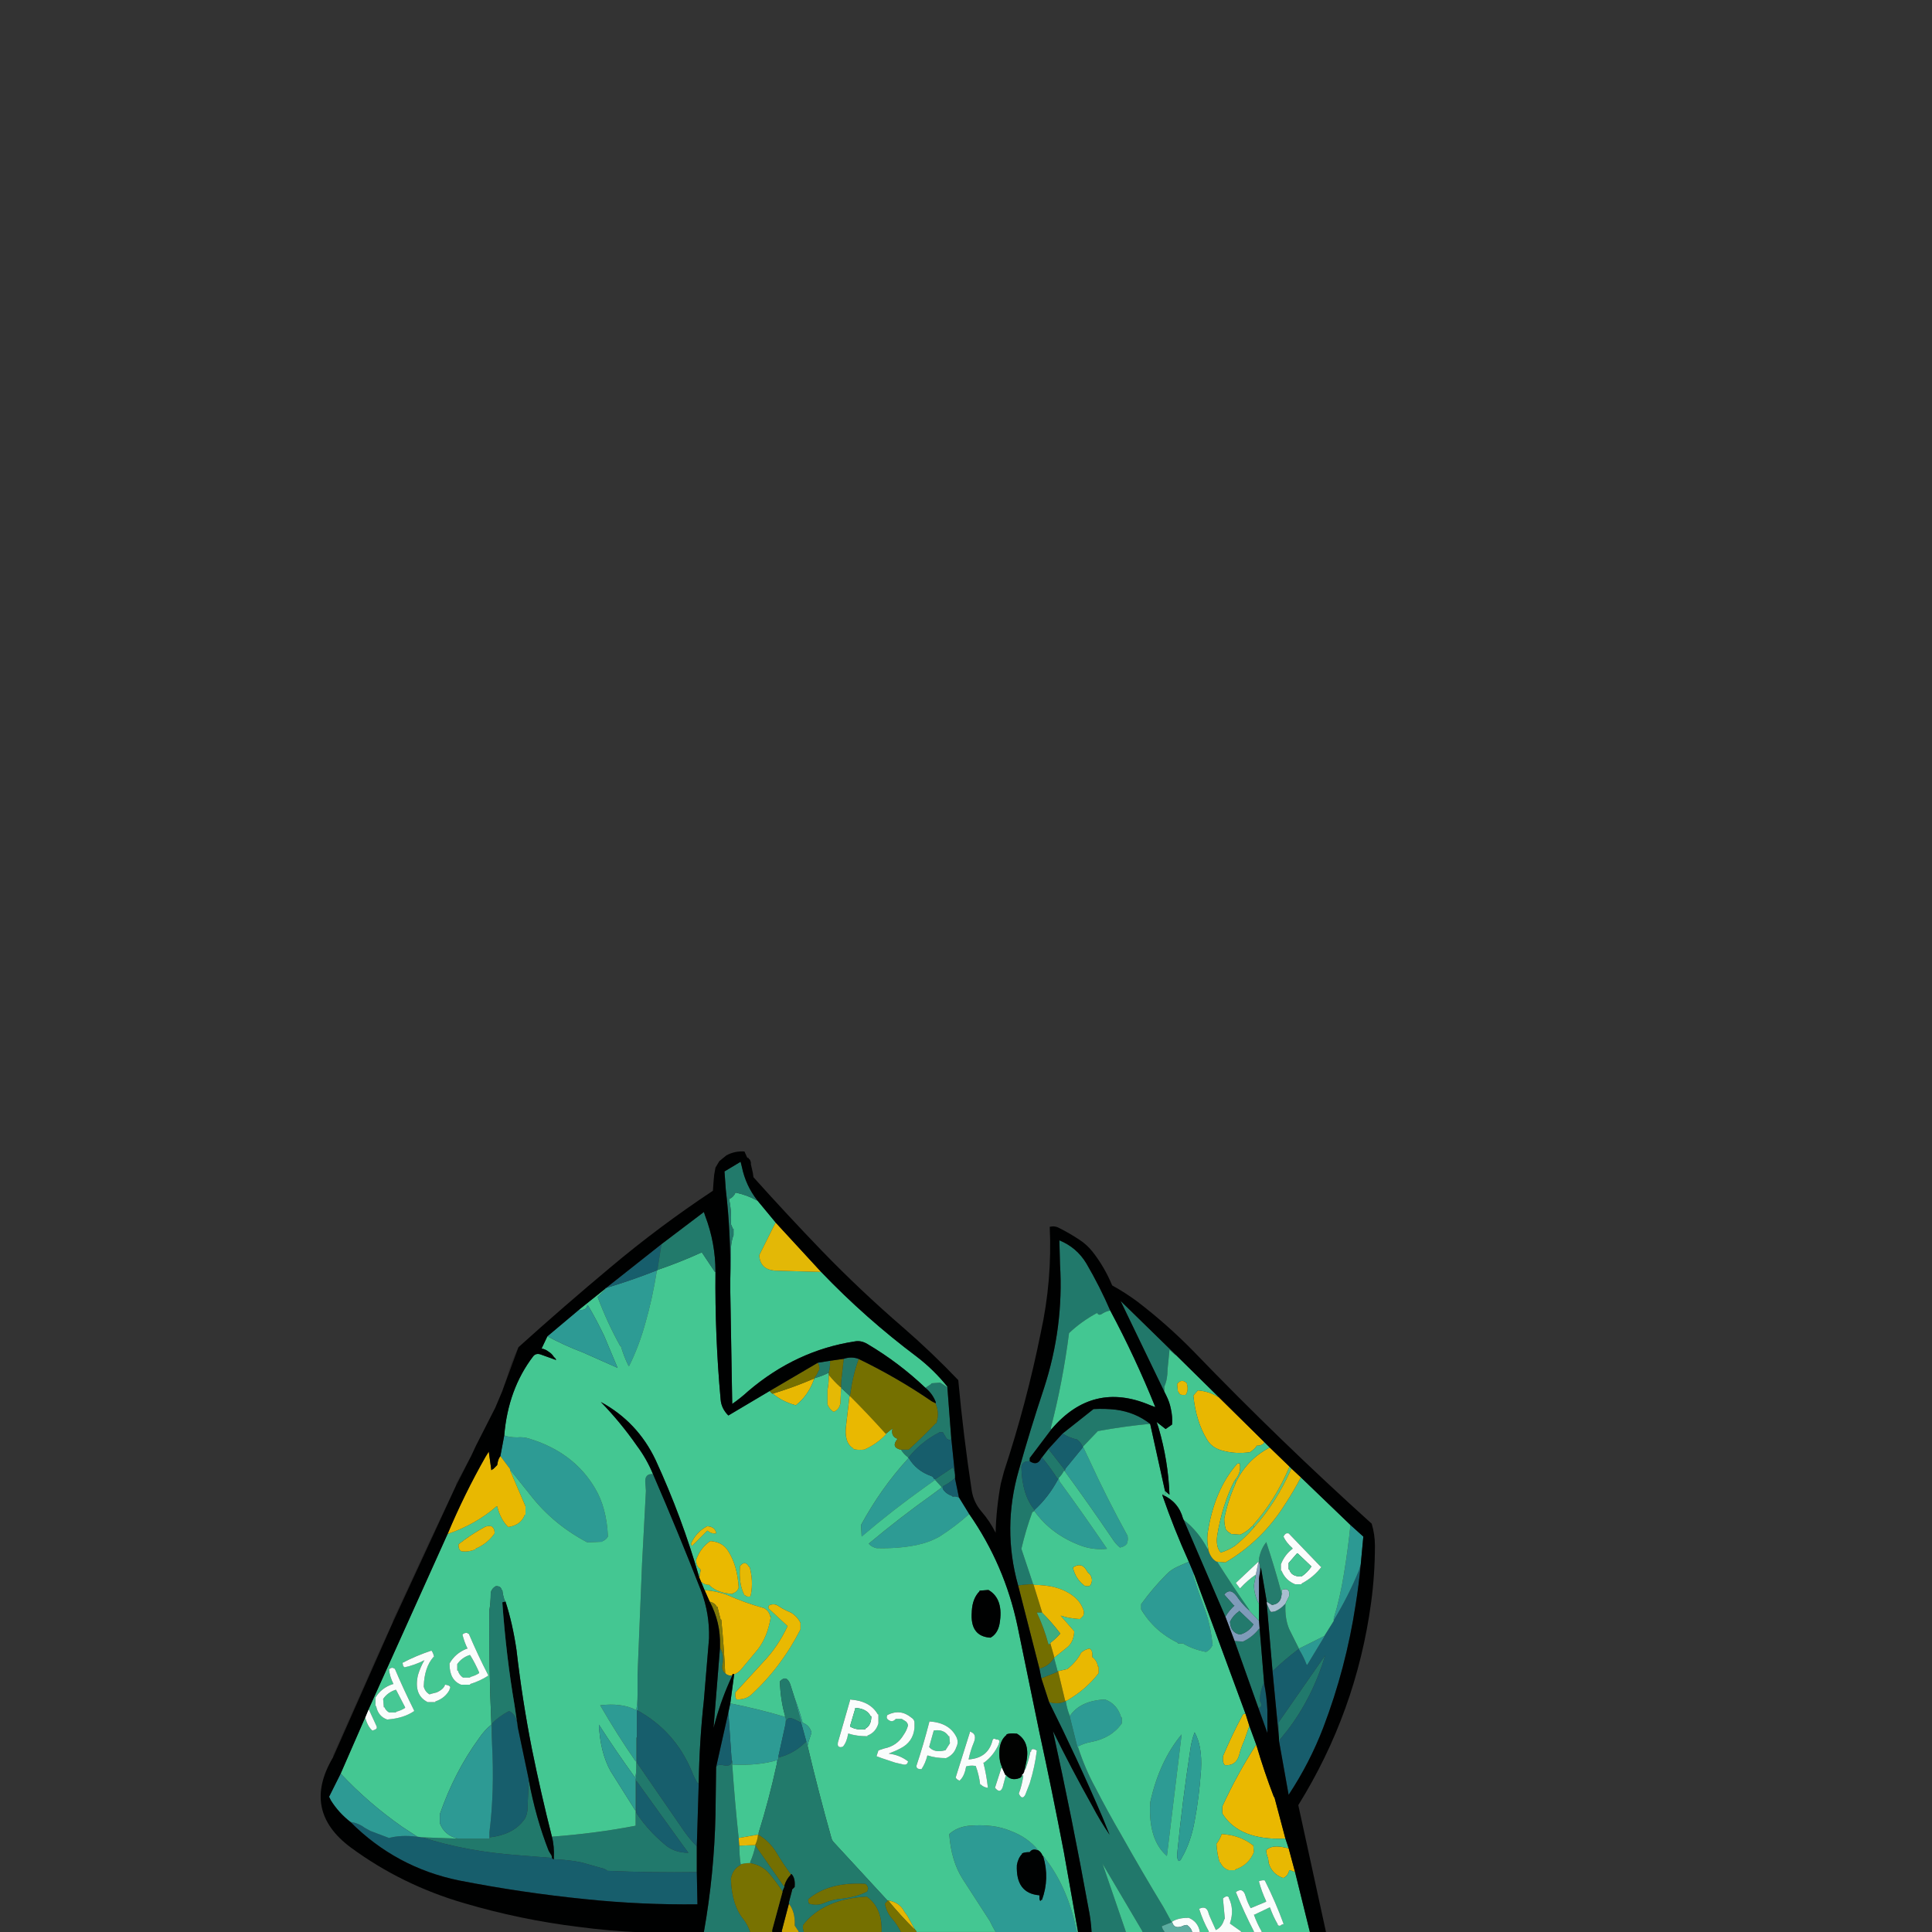 <svg xmlns="http://www.w3.org/2000/svg" xmlns:xlink="http://www.w3.org/1999/xlink" width="3000" height="3000" preserveAspectRatio="none"><rect width="100%" height="100%" fill="#333333" stroke="none"/><defs><g id="a"><path fill="#E8B802" d="m2001 2870-10-2q-17-3-25 5 1 9 3 12l1 8q5 17 22 23h1q7-3 9-12h1l8 3-10-37m-737-728v-1h-1q-30 13-63 23 14 12 35 18h1q19-15 28-40Z"/><path fill="#21796C" d="M1986 2699v4l13-16q39-51 59-117l-73 105 1 23v1m-534-402v1l10 11v1q2 0 2 2v-4q10-5 18-12h1v-6q-1-7-4-12v1l-27 18m-463 401h-1v49q1 9-1 16v72q-62 12-130 17 4 15 3 34v1q24 1 43 5l32 9q5 1 8 4 69 3 138 2h1v-40q-11-11-20-24l-73-106v-39m-1 68v-1l75 104 6 8q-23 0-38-14-25-21-43-48v-49Z"/><path fill="#165B69" d="M1963 2614h-1q-5 11-6 26v1q6 9-2 11l14 39v-36q-1-21-5-41Z"/><path fill="#22796B" d="M1996 2491h-1q-6 7-15 11l-6 1-2-2-5-11 9 105q19-18 40-34h1v-1l-15-30q-7-16-6-39m-291-269h1q38-7 79-11h1q-23-18-53-22-17-2-35-1l-48 38q9 6 21 9h1q6 4 9 11v1h1v-1l23-24m-582 519q-9-2-11 3l-1 74q-2 92-18 182h72q-4-11-10-19-19-23-20-64 3-15 15-21v-2q-2-13-2-28l-1-12q-6-56-10-114v-1q1-4-1-6 1 11-13 8Z"/><path fill="#A9BED0" d="m1990 2469 1 6h-1v1q-1 14-14 16h-1l-8-5v3l5 11 2 2 6-1q9-4 15-11h1v-1l6-12v-1q1-13-12-8Z"/><path fill="#819DB8" d="M1955 2425h-1v1l-4 19v1l-3 16q1 16 7 27h1v-39q3-15 0-25Z"/><path fill="#257C6D" d="M1966 2394v1q-8 10-11 25v5q3 10 0 25v1l3-17 9 53 8 5h1q13-2 14-16v-2q-11-41-24-80Z"/><path fill="#175D6C" d="m2113 2429-3 10q-16 39-39 77v1l-15 24v1l-26 43h-1q-5-13-12-24h-1q-21 16-40 34l10 104v-1l-1-23 73-105q-20 66-59 117l-13 16 15 84q33-50 54-105 35-92 50-190 5-31 8-63Z"/><path fill="#2C9993" d="m2110 2439 3-10 4-43-20-18q-4 39-10 75-6 38-16 70v3q23-38 39-77m-93 121v1q7 11 12 24h1l26-43v-1h-1l-38 19Z"/><path fill="#EAB800" d="M1898 2805v11q26 42 97 39h1l-17-64-1-1q-15-39-27-80h-1q-29 45-52 95Z"/><path fill="#E7B903" d="M1934 2661q-4 0-5 3-16 30-30 63-1 10 3 14h1q16 1 21-15 3-12 8-23l8-23-6-19m-242-217q-3-2-5-6-8-13-21-4l1 4q5 16 18 25h1q7 1 8-3 4-8-2-16Z"/><path fill="#21786B" d="M1655 2642h-1q-12 5-25 1 44 88 83 179l11 27q-15-22-27-45-32-57-61-116 30 136 55 274 4 19 5 38h53v-1l-36-105 62 105v1h34v-1q-3-3-4-8l15-6v-1l-12-22q-34-56-66-113-21-36-40-73-16-29-27-63h-1l-12-48v-1q-4-10-6-22Z"/><path fill="#746F01" d="M1642 2595v1l-25 10 12 37q13 4 25-1h1v-1h-1l-11-46h-1m-469 269v2l44 63h1v-1q3-10 10-17v-1q-12-16-22-33-11-18-28-28h-1v1q-1 8-4 14Z"/><path fill="#237868" d="M1642 2596v-2l-5-19h-1q-7 12-22 16l3 15 25-10Z"/><path fill="#736E00" d="M1631 2552q-2 2-3 1-7-26-18-49h8v-1l-13-42v-1h-2q-12 0-22 2l33 129q15-4 22-16h1v-2l-6-21Z"/><path fill="#21786A" d="M1930 2549h-1l-12-1 37 104q8-2 2-11v-1q1-15 6-26h1l-7-85h-1q-10 13-25 20m-105-445h1l-86-84 68 141v-8q5-11 5-27l3-30 9 8Z"/><path fill="#7F9BB9" d="M1916 2493h1q-8 7-14 17v1l14 37 12 1h1q15-7 25-20h1l-1-13h-1l-15-16q-11-10-19-22-10-13-19-2l15 17m-6 26v-1q5-10 14-16v-1l22 21v1q-7 11-20 15h-1q-14-3-15-19Z"/><path fill="#237A6D" d="M1910 2518v1q1 16 15 19h1q13-4 20-15v-1l-22-21v1q-9 6-14 16Z"/><path fill="#2D9B94" d="M1853 2447v-2l1-1-8-19-18 8q-9 4-16 11-22 22-40 47v8q20 34 57 52v1h8q15 9 35 13h1q6-3 9-9h1q-3-33-13-59l-10-28-7-22m-18 245v1q-35 42-49 106v1q-3 57 26 82l4-33 19-157m-371-380q0-2-2-2l-12 9q-52 37-101 78 4 5 12 7 34 1 63-5 19-4 35-13 25-16 46-35l-16-26h-1q-3-2-9-1v-1q-10-3-15-11m-245 353v1q-40-12-85-21l-3 14 5 73v1q2 2 1 6v1q41 2 70-7l-1 1v5l3-10v-3l11-50v-2q1-6-1-9m-436-436-6 32 15 20v1l32 40q35 45 88 73h1l23-1v-1q5-2 8-7-2-45-20-75-33-56-102-77-9-3-19-2-12 0-20-3m237-256h-1q-38 15-78 27h-1v1h1l-13 13q15 40 35 76h1q5 17 12 31h1q15-30 25-66 11-38 18-82m485 862q-19 2-31 13 3 42 21 70l42 65 4 8 5 9h126v-1q-14-70-52-117v1q10 34-2 67h-1q-2 4-3-2v-5q-37-3-35-47 2-11 8-17v-1q4-2 11-2h1q4-6 12-3h1q-16-20-43-30-26-11-64-8m211-196h-1q-38 2-54 26l12 48h1v-1q9-5 20-7 32-6 48-29v-9h-1q-6-21-25-28m-35-392v1l-27 33v2h-1v1q38 52 74 105 5 8 12 14 7-1 11-6v-1q2-4 1-10v-1q-32-58-60-119l-9-19h-1m-75 98v1q27 38 75 55 18 6 38 4-36-53-74-105l-1-4h-1v1q-15 28-37 48m-196-81v1q-42 46-73 103l1 18q48-41 100-78l14-10v-1l-2-1q-1-3-4-4-23-8-35-28h-1m-420 368q0 13-2 23h-1q-22-11-55-7 26 45 55 87h1v-37h1v-42h1v-24Z"/><path fill="#22796A" d="M1876 2405h-1q-14-27-37-45l65 151v-1q6-10 14-17h-1l-15-17q9-11 19 2 8 12 19 22h1q-26-37-50-75h-1q-10-6-13-20m-416-258h-1l-13 1v1l-9 6q11 9 16 22v3q6 14 1 30h-1q-20 21-42 41h-12q4 7 11 12v1h1v-1q19-24 48-39h5l6 10 4 2q3 0 3-4l-6-79v1l-11-7Z"/><path fill="#21796B" d="M1653 2284v-1h1v-1h-1l-25-32-10 13q13 16 24 33h2v-1q5-5 8-11h1m-8-358 1 37q6 98-25 193-21 63-39 127-26 90-1 179 10-2 22-2h1v-1l-18-54q7-30 17-57l2-1 1-1v-2q-19-23-20-66 1-9 12-9h1v-5l34-45h-1v-3q18-69 28-146 19-18 43-31h1q2 5 9 0 5-3 11-4-16-37-37-73-15-25-42-36m-643 376 1 13-6 113-7 172v56q58 32 84 94 5 13 10 20v-1h1q1-65 8-129l8-96q1-38-12-73-36-92-75-182-13-1-12 13m-183 509q-1 8-4 13-17 25-55 29v2h-50l-54-2q67 22 151 28l50 4q0-4-2-6l-3-5q-20-51-31-110l-2 47Z"/><path fill="#175E6C" d="M1681 2247v-1q-3-7-9-11h-1q-12-3-21-9l-22 24 25 32h1v-1l27-33v-1m-270 16v1q12 20 35 28 3 1 4 4l2 1 27-18v-1q3 5 4 12l-6-58q0 4-3 4l-4-2-6-10h-5q-29 15-48 39m-299 481q2-5 11-3 14 3 13-8v-1l-5-73-19 85m-122-88h-1v81l73 106q9 13 20 24l3-98h-1v1q-5-7-10-20-26-62-84-94m-386 198-29-11-9-5q-9-7-22-9 71 71 169 91 97 19 196 29 87 9 174 8l-1-50h-1q-69 1-138-2-3-3-8-4l-32-9q-19-4-43-5h-1l-2-2-50-4q-84-6-151-28h-1l-7-1h-1q-24-3-43 2m423-921v-1l-86 68q40-12 78-27h2v-2l6-38m-236 724h-1q-15 8-26 19v31q4 74-4 138v8q38-4 55-29 3-5 4-13l2-47v-1l-17-81q-1-19-13-25Z"/><path fill="#43C792" d="M1713 2039q-7 5-9 0h-1q-24 13-43 31-10 77-28 146v3h1q64-75 153-37l8 3q-31-77-70-150-6 1-11 4m-570-187h-1q-3 7-10 10 4 16 3 38v1l3 7h1v10q-5 13-4 33l-1 35v20l3 174q13-9 25-20 74-63 165-77 10-2 20 4 49 29 90 68l9-6v-1l13-1h1l11 7v-1q-21-26-47-46-80-60-149-132l-38-1-34-1q-23-2-24-24l25-50h1l-29-35h-1q-14-8-32-12m63 887v-5l1-1q-29 9-70 7 4 58 10 114l29-5h2v-3q16-51 28-106v-1Z"/><path fill="#44C792" d="m1606 2346-1 1-2 1q-10 27-17 57l18 54v1h1v1q39 0 61 17 11 8 16 21 2 5 0 10l-5 5h-1q-16-1-28-5h-1l21 24v1q-1 16-11 24l-20 16v1l5 19v1h1l13-3h1q13-10 21-24v-1q5-5 13-7h1q5 3 4 12v1q7 5 9 15h1v10q-20 26-50 43h-1v1q2 12 6 22v1q16-24 54-26h1q19 7 25 28h1v9q-16 23-48 29-11 2-20 7v1q11 34 27 63 19 37 40 73 32 57 66 113l12 22h1q9-6 25-6h1q14 6 17 21v1h14v-1q-9-16-15-35 12-6 15 8l2 5 9 20q10-5 13-17h1l-3-32 1-1q5-4 8-1v1q9 18 2 39v1l17 12v1h20v-1q-15-29-28-61 11-8 15 6 3 10 8 19l24-10v-1q-7-15-11-30v-1q6-2 9-1 17 34 29 67 0 2-2 1-4 4-7 1v-1q-7-12-12-26h-1l-23 11h-1q5 14 12 26v1h75l-23-93-8-3h-1q-2 9-9 12h-1q-17-6-22-23l-1-8q-2-3-3-12 8-8 25-5l10 2-5-15h-1q-71 3-97-39v-11q23-50 52-95h1l-11-30-8 23q-5 11-8 23-5 16-21 15h-1q-4-4-3-14 14-33 30-63 1-3 5-3l-80-217-1 1v2l7 22 10 28q10 26 13 59h-1q-3 6-9 9h-1q-20-4-35-13h-8v-1q-37-18-57-52v-8q18-25 40-47 7-7 16-11l18-8q-23-51-41-103v-2q8 1 4-4v-1l-23-104h-1q-41 4-79 11h-1l-23 24v1l9 19q28 61 60 119v1q1 6-1 10v1q-4 5-11 6-7-6-12-14-36-53-74-105h-1q-3 6-8 11v1l1 4q38 52 74 105-20 2-38-4-48-17-75-55m81 92q2 4 5 6 6 8 2 16-1 4-8 3h-1q-13-9-18-25l-1-4q13-9 21 4m168 252q12 21 10 58-3 43-10 80-6 33-20 57-5 10-7-1v-6q8-81 20-159 2-16 7-29m-20 3v-1l-19 157-4 33q-29-25-26-82v-1q14-64 49-106m54 171v-1q5-6 8-15h1q28 2 47 17h1l1 10v1q-8 20-29 27v1h-10q-9-3-13-12h-1q-4-12-5-28m-868-892v1h-1q-7 44-18 82-10 36-25 66h-1q-7-14-12-31h-1q-20-36-35-76l13-13h-1l-40 32v1q11 1 12-7h1q13 22 25 47l21 50-54-24q-29-11-55-25l-9 19q6 1 11 5 5 3 8 8l2 2 1 1v1l1 1-25-9q-7-2-11 3-39 51-45 123 8 3 20 3 10-1 19 2 69 21 102 77 18 30 20 75-3 5-8 7v1l-23 1h-1q-53-28-88-73l-32-40v1l24 56v13h-1q-6 16-25 19h-1q-12-12-17-32h-1q-32 28-76 43l-123 273h1l12 26v1q1 3-6 5h-1q-7-6-11-20l-38 87q43 46 96 83l23 15 7 1h1l54 2h1q-21-5-28-24v-14q23-66 61-118 8-12 19-21v-2q-4-85-3-176 2-12 2-26v-1q2-7 8-10h1q7 0 8 6h1q1 9 4 17h1v1q11 34 17 75 9 78 24 154 14 69 31 136 68-5 130-17v-23l-39-62q-16-29-18-72 27 42 56 82v1q2-6 2-15v-11h-1q-29-42-55-87 33-4 55 7h1q2-10 2-23v-32l7-172 6-113-1-13q-1-14 12-13-10-24-25-44-25-36-56-68 57 31 85 90 41 89 68 183v-1l2-11-1-2q-6-4-6-14 7-19 22-29h1q19 2 27 16 14 22 16 56-2 7-9 9v1q-23-1-36-13v-1q-8 0-12-4h-1l5 12q21 2 36 8 27 12 56 20 8 4 10 13h1q-5 32-21 52l-25 30q-4 5-11 8l-6 45q45 9 85 21v-2q-7-24-8-53 10-11 16 4l7 22q7 18 12 37v1q11 4 14 15v1l-5 15-1 5q17 72 37 143 1 4 4 7l83 90h1q18 3 25 17l5 7 11 20 3 4v1h123l-5-9-4-8-42-65q-18-28-21-70 12-11 31-13 38-3 64 8 27 10 43 30 5 3 7 9h1q38 47 52 117v1h2l-22-124q-18-94-38-186l-34-165q-20-95-75-174-21 19-46 35-16 9-35 13-29 6-63 5-8-2-12-7 49-41 101-78l12-9v-1l-10-11-14 10q-52 37-100 78l-1-18q31-57 73-103v-2q-7-5-11-12h-1q-15-4-4-17h-1q-10-4-7-16l-10 8v1q-14 15-34 24h-1q-9 1-16-1v-1q-15-9-11-37l5-43v-2l-13-12v1l-1 23q-2 10-10 13h-1q-6-4-9-11v-23q2-10 2-22v-4h-1q-10 5-21 8v1h-1v1q-9 25-28 40h-1q-21-6-35-18h-1l-4-4-64 38q-11-11-12-25-9-99-8-198h-1l-20-30h-1q-33 15-68 27m-268 399q4-2 10-1 5 3 5 10v1q-11 16-30 24v1q-10 4-20 3h-1q-5-2-5-10v-1q19-15 41-27m345-1h1q11 1 13 10v1q-7 1-13-4h-1l-23 23h-1l-1-3q8-18 25-27m-486 221h1q14 33 30 65v1q-16 11-41 13h-1q-14-5-17-21h-1v-13q9-15 27-21h1q-6-12-7-23 5-4 8-1m14-4-1-5q21-11 45-19 3 4 4 10h-1q-14 16-15 45v1q2 8 9 12l3-1 8-2q11-5 13-12h1l4 1q5 2 2 6v1q-7 13-22 18v1h-12q-22-11-15-42 4-13 10-23-16 8-31 11l-2-2m537-154h1q6 22 2 43l-1 3q-6 1-8-2h-1q-9-17-7-44v-1q8-10 14 1m32 66q-3-2-1-6 8-4 15 1 9 6 19 10 10 6 15 16v10q-30 59-77 102-8 7-22 7-3-3-2-10v-1l43-47q23-24 38-56l-28-26m-468 38h1q14 33 30 64v1q-12 8-28 13v1h-14q-18-7-18-32v-1q9-16 27-23h1q-5-10-8-22h1v-1q6-3 8 0m807-68h1q24 14 17 53-3 15-14 21-32-2-29-40v-1q1-20 12-31v-1l13-1m-143 200q-5 6-11 2-5-3-2-8 20-10 37 4 5 3 5 8v8q-2 22-22 32l-6 3-12 5q17 2 30 12-1 6-7 5l-13-3-21-7-8-3 3-9 9-3q20-4 30-21 5-7 7-15-1-5-5-7l-5-3h-9m-71-29v-1q31 2 43 23h1v14q-4 14-17 19v1q-17 0-29-4h-1q-2 13-8 20l-3 1q-6 0-5-6v-1l19-66m123 34v-1q31 2 42 24 4 8 0 16-4 12-16 17-16 0-28-4h-1q-3 12-9 21h-2q-6 0-6-5 11-33 20-68m64 15 2 1q8 4 3 16t-8 26q30-2 37-29 1-5 6-2 7 0 4 6v1q-8 18-23 29h-1q5 20 7 39h-1q-6-1-10-5h-1q-2-16-7-29h-1q-8-1-14 1v1q-2 12-8 19l-2 2q-5-2-6-5l22-70q0-2 1-1m102 29h1q-3 25-11 51l-7 18q-5 9-10-2 5-13 7-28h-2q-1 3-4 4-13 5-21-5l-5 19q-4 11-12 1l10-31h1v-1q-5-10-4-26t11-24v-1q6-2 15-1h1q22 13 14 47l-2 9h1q5-13 8-28h1q0-6 7-3l1 1Z"/><path fill="#E8B903" d="M1889 2863v1q1 16 5 28h1q4 9 13 12h10v-1q21-7 29-27v-1l-1-10h-1q-19-15-47-17h-1q-3 9-8 15Z"/><path fill="#2D9C94" d="M1855 2690q-5 13-7 29-12 78-20 159v6q2 11 7 1 14-24 20-57 7-37 10-80 2-37-10-58m-867 57v-1q0 9-2 15v-1q-29-40-56-82 2 43 18 72l39 62v-49q2-7 1-16Z"/><path fill="#175D6C" d="M1483 2296h-1q-8 7-18 12v4q5 8 15 11v1q6-1 9 1h1l-6-29Z"/><path fill="#175E6D" d="M1599 2269h-1q-11 0-12 9 1 43 20 66v1q22-20 37-48v-1h-1q-11-17-24-33l-1 1q-6 13-18 5m-611 496v50q18 27 43 48 15 14 38 14l-6-8-75-104Z"/><path fill="#757000" d="M1333 2110v1q-9 25-13 55v2q28 28 55 58h1l10-8q-3 12 7 16h1q-11 13 4 17h13q22-20 42-41h1q5-16-1-30v-1l-6-3q-54-37-114-66m-85 889v1h121v-1q1-37-23-54h-1q-67 4-98 44-1 6 1 10Z"/><path fill="#247968" d="M1310 2110v1l-4 36v8l13 12v1h1v-2q4-30 13-55v-1q-11-4-23 0m-137 756q-3 14-8 25v2q20 4 30 17 11 13 20 27l3-7v-1h-1l-44-63Z"/><path fill="#44C692" d="M2020 2294q-12 23-26 44-35 55-91 88h-1l-12-1q24 38 50 75h-1l15 16h1v-27h-1q-6-11-7-27l3-16v-1q-13 9-24 21h-1l-6-8 35-33h1v-5q3-15 11-25v-1q13 39 24 80v1h1l-1-6q13-5 12 8v1l-6 12v1q-1 23 6 39l15 30 38-19h1l15-24v-4q10-32 16-70 6-36 10-75l-77-74m31 139h1q-12 16-31 26v1h-10q-15-6-21-21h-1v-10q6-15 18-24v-1q-10-9-14-18 3-6 7-5h1l50 52Z"/><path fill="#FBFDFC" d="M2052 2433h-1l-50-52h-1q-4-1-7 5 4 9 14 18v1q-12 9-18 24v10h1q6 15 21 21h10v-1q19-10 31-26m-16-1v1q-6 9-15 15h-1q-15 0-18-11h-1v-10l13-15h1l21 20Z"/><path fill="#46C894" d="M2036 2433v-1l-21-20h-1l-13 15v10h1q3 11 18 11h1q9-6 15-15m-585 254h-1l-7 25v1q8 9 24 5h1l7-11v-1l-1-10h-1q-7-11-22-9m-721-117h-1q-12 4-19 14v10h1q2 7 8 11h11v-1q8-2 14-6v-1q-6-14-14-27m-135 68v1l1 12h1q2 5 7 8h11v-1q8-2 14-6v-1l-14-27h-1q-12 4-19 14Z"/><path fill="#59C580" d="M2005 2281v-1l-3-3v1q-22 52-57 91v1q2-1 2 1v1q35-39 58-91Z"/><path fill="#E7B803" d="m2020 2294-15-14v1q-23 52-58 91-13 15-29 28-10 7-23 11v-1q-7-8-5-25 8-49 27-86h1v-1q10-12 7-26l-4 1q-36 41-46 109-1 12 1 22v1q3 14 13 20h1l12 1h1q56-33 91-88 14-21 26-44Z"/><path fill="#E8B701" d="M1951 2246v-1q9 0 12-5v-1l-71-70h-1q-12-8-30-10h-1l-7 8q4 40 21 68 8 14 26 18 19 5 41 2 6-4 10-9Z"/><path fill="#EAB801" d="M1972 2248h-1q-36 19-53 56v1q-11 24-17 53 0 9 2 15v1q3 5 8 7v1l14 1h1q11-5 18-13h1v-1q35-39 57-91v-1l-30-29m-775 262h-1q-2-9-10-13-29-8-56-20-15-6-36-8l8 18q8 2 11 8h1l5 20h1q4 40 6 82v1q3 4 10 4h1v-1q1-3 3-1 7-3 11-8l25-30q16-20 21-52Z"/><path fill="#44C691" d="M1971 2248h1l-9-9v1q-3 5-12 5v1q-4 5-10 9-22 3-41-2-18-4-26-18-17-28-21-68l7-8h1q18 2 30 10h1l-66-65h-1l-9-8-3 30q0 16-5 27v8l3 6q5 10 7 20 3 13 2 25l-10 7-14-11 3 9q15 51 17 104l-7-6v1q4 5-4 4v1q25 11 32 37l1 2q23 18 37 45h1v-1q-2-10-1-22 10-68 46-109l4-1q3 14-7 26v1q2 1 0 4v1q17-37 53-56m-128-100v1q3 10-2 17h-1q-9 1-10-5h-1l-1-11v-1q7-9 15-1Z"/><path fill="#E7B904" d="M1843 2149v-1q-8-8-15 1v1l1 11h1q1 6 10 5h1q5-7 2-17M763 2370q-6-1-10 1-22 12-41 27v1q0 8 5 10h1q10 1 20-3v-1q19-8 30-24v-1q0-7-5-10Z"/><path fill="#237A6A" d="M1126 2598q-6-4-4-14 3-15-4-25l-10 124 3-11q10-36 26-70h-1q-7 0-10-4m144-482v1q3 3 2 11h-1q-2 6-6 11v1q11-3 21-8h1v-1q2-7 2-17v-1l-19 3Z"/><path fill="#817A07" d="M1113 2495q-3-6-11-8 17 32 16 68v4q7 10 4 25-2 10 4 14v-1q-2-42-6-82h-1l-5-20h-1Z"/><path fill="#EAB900" d="M1138 2474q7-2 9-9-2-34-16-56-8-14-27-16h-1q-15 10-22 29 0 10 6 14l1 2-2 11v1l3 7h1q4 4 12 4v1q13 12 36 13v-1Z"/><path fill="#2D9A94" d="m575 2843 29 11q19-5 43-2h1l-23-15q-53-37-96-83l-18 36 3 6q12 19 30 33 13 2 22 9l9 5m338-816h-1q-1 8-12 7v-1l-50 42q26 14 55 25l54 24-21-50q-12-25-25-47m-149 680v-1l-1-28q-11 9-19 21-38 52-61 118v14q7 19 28 24h49v-10q8-64 4-138Z"/><path fill-opacity=".2" d="M517 2726v3l93-210q-20 41-38 83l-55 124Z"/><path fill="#F9FCFB" d="m572 2655-5 12q4 14 11 20h1q7-2 6-5v-1l-12-26h-1Z"/><path fill-opacity=".2" d="M610 2516v3l98-212-41 86-57 123m98-212v3l24-47-24 44m79-165-6 18 24-65q-11 21-18 47Z"/><path fill="#747002" d="M1289 2113v1q0 10-2 17v4q8 10 18 19h1v-7l4-36v-1l-21 3m-34 836v3l1 4q13 4 24-1 14-6 30-7 22-3 37-11v-1q2-4 0-7-1-3-4-4-56-3-88 24Z"/><path fill="#767000" d="M1199 2164h1q33-10 63-23h2v-2q4-5 6-11h1q1-8-2-11v-1l-75 44 4 4Z"/><path fill="#E8B801" d="m759 2254-5 8q-33 58-59 120 44-15 76-43h1q5 20 17 32h1q19-3 25-19h1v-13l-24-56v-2l-15-20q-3 4-4 9l-1 5-3 3-2 2-1 1-2 1-1 1-4-29Z"/><path fill="#E3B806" d="M1205 1899h-1l-25 50q1 22 24 24l34 1 38 1-70-76Z"/><path fill="#F8FBFA" d="M1556 2745h-1l-10 31q8 10 12-1l5-19h-1l-5-11Z"/><path fill="#010201" d="M1579 2692h-1q-9-1-15 1v1q-10 8-11 24t4 26v1l5 11h1q8 10 21 5 3-1 4-4v-1q3-2 4-7v-1l2-9q8-34-14-47Z"/><path fill="#F8FCFB" d="M1610 2718h-1l-1-1q-7-3-7 3h-1q-3 15-8 28h-1v1q-1 5-4 7v1h2q-2 15-7 28 5 11 10 2l7-18q8-26 11-51Z"/><path fill="#FAFDFC" d="m1509 2690-2-1q-1-1-1 1l-22 70q1 3 6 5l2-2q6-7 8-19v-1q6-2 14-1h1q5 13 7 29h1q4 4 10 5h1q-2-19-7-39h1q15-11 23-29v-1q3-6-4-6-5-3-6 2-7 27-37 29 3-14 8-26t-3-16m-189-51v1l-19 66v1q-1 6 5 6l3-1q6-7 8-20h1q12 4 29 4v-1q13-5 17-19v-14h-1q-12-21-43-23m8 14v-1q18 1 24 13h1q0 14-9 19v1q-14 2-24-4v-1l8-27m52 18q6 4 11-2h9l5 3q4 2 5 7-2 8-7 15-10 17-30 21l-9 3-3 9 8 3 21 7 13 3q6 1 7-5-13-10-30-12l12-5 6-3q20-10 22-32v-8q0-5-5-8-17-14-37-4-3 5 2 8m-652-134h-1q-2-3-8 0v1h-1q3 12 8 22h-1q-18 7-27 23v1q0 25 18 32h14v-1q16-5 28-13v-1q-16-31-30-64m1 33h1q8 13 14 27v1q-6 4-14 6v1h-11q-6-4-8-11h-1v-10q7-10 19-14m-104 12 1 5 2 2q15-3 31-11-6 10-10 23-7 31 15 42h12v-1q15-5 22-18v-1q3-4-2-6l-4-1h-1q-2 7-13 12l-8 2-3 1q-7-4-9-12v-1q1-29 15-45h1q-1-6-4-10-24 8-45 19m-12 9h-1q-3-3-8 1 1 11 7 23h-1q-18 6-27 21v13h1q3 16 17 21h1q25-2 41-13v-1q-16-32-30-65m-18 48v-1q7-10 19-14h1l14 27v1q-6 4-14 6v1h-11q-5-3-7-8h-1l-1-12m1347 324q-5-9-8-19-4-14-15-6 13 32 28 61v1h12v-1q-7-12-12-26h1l23-11h1q5 14 12 26v1q3 3 7-1 2 1 2-1-12-33-29-67-3-1-9 1v1q4 15 11 30v1l-24 10Z"/><path fill="#F9FDFC" d="M1443 2673v1q-9 35-20 68 0 5 6 5h2q6-9 9-21h1q12 4 28 4 12-5 16-17 4-8 0-16-11-22-42-24m7 14h1q15-2 22 9h1l1 10v1l-7 11h-1q-16 4-24-5v-1l7-25m396 291h-1q-16 0-25 6 3 13 18 6l5-1q6 4 8 10v1h12v-1q-3-15-17-21Z"/><path fill="#47C894" d="M1328 2652v1l-8 27v1q10 6 24 4v-1q9-5 9-19h-1q-6-12-24-13Z"/><path fill="#000101" d="M1535 2469h-1l-13 1v1q-11 11-12 31v1q-3 38 29 40 11-6 14-21 7-39-17-53Z"/><path fill="#E9B902" d="M1194 2493q-2 4 1 6l28 26q-15 32-38 56l-43 47v1q-1 7 2 10 14 0 22-7 47-43 77-102v-10q-5-10-15-16-10-4-19-10-7-5-15-1Z"/><path fill="#E6B904" d="M1164 2433h-1q-6-11-14-1v1q-2 27 7 44h1q2 3 8 2l1-3q4-21-2-43Z"/><path fill="#E4B906" d="M1099 2370h-1q-17 9-25 27l1 3h1l23-23h1q6 5 13 4v-1q-2-9-13-10Z"/><path fill="#227A6B" d="M1027 1932v1l-6 38v1q35-12 68-27h1l20 30h1q0-45-16-87l-2-6-66 50m98-113 2 28q8 68 7 141v-2l1-35q-1-20 4-33v-10h-1l-3-7v-1q1-22-3-38 7-3 10-10h1q18 4 32 12h1q-18-23-24-52l-2-8-25 15m81 920v1q-12 55-28 106v3q17 10 28 28 10 17 22 33h1q6 6 5 19v1l-4 4v1l-5 19v2q10 13 9 33v1l6 9v1h8v-1q-2-4-1-10 31-40 98-44h1q24 17 23 54v1h30q-6-12-14-21t-11-23l4-4v-1l-83-90q-3-3-4-7-20-71-37-143l-2-6h-1q-18 18-42 24l-3 10m49 213v-3q32-27 88-24 3 1 4 4 2 3 0 7v1q-15 8-37 11-16 1-30 7-11 5-24 1l-1-4Z"/><path fill="#000101" d="m1128 1794-11 9-6 10-2 11-1 11-1 14q-83 55-158 118-73 61-144 125l-24 65-1 3-11 26-30 59-7 15-24 47-98 212-93 210q-49 83 28 140 79 58 175 86 88 26 178 37 97 13 195 8 16-90 18-182l1-74 19-85 3-14 6-45q-2-2-3 1v1q-16 34-26 70l-3 11 10-124v-4q1-36-16-68l-8-18-5-12-3-7q-27-94-68-183-28-59-85-90 31 32 56 68 15 20 25 44 39 90 75 182 13 35 12 73l-8 96q-7 64-8 129l-3 98v40l1 50q-87 1-174-8-99-10-196-29-98-20-169-91-18-14-30-33l-3-6 18-36 38-87 5-12 123-273q26-62 59-120l5-8 4 29 1-1 2-1 1-1 2-2 3-3 1-5q1-5 4-9l6-32q6-72 45-123 4-5 11-3l25 9-1-1v-1l-1-1-2-2q-3-5-8-8-5-4-11-5l9-19 50-42 40-32v-1h1l86-68 66-50 2 6q16 42 16 87-1 99 8 198 1 14 12 25l64-38 75-44 19-3 21-3q12-4 23 0 60 29 114 66l6 3v-2q-5-13-16-22-41-39-90-68-10-6-20-4-91 14-165 77-12 11-25 20l-3-174v-18q1-73-7-141l-2-28 25-15 2 8q6 29 24 52l29 35 70 76q69 72 149 132 26 20 47 46l6 79 6 58v6l6 29 16 26q55 79 75 174l34 165q20 92 38 186l22 124h21q-1-19-5-38-25-138-55-274 29 59 61 116 12 23 27 45l-11-27q-39-91-83-179l-12-37-3-15-33-129q-25-89 1-179 18-64 39-127 31-95 25-193l-1-37q27 11 42 36 21 36 37 73 39 73 70 150l-8-3q-89-38-153 37l-34 45v5q12 8 18-5l1-1 10-13 22-24 48-38q18-1 35 1 30 4 53 22l23 104 7 6q-2-53-17-104l-3-9 14 11 10-7q1-12-2-25-2-10-7-20l-3-6-68-141 86 84 66 65 71 70 9 9 30 29 3 3 15 14 77 74 20 18-4 43q-3 32-8 63-15 98-50 190-21 55-54 105l-15-84v-4l-10-104-9-105v-3l-9-53-3 17v65l1 13 7 85q4 20 5 41v36l-14-39-37-104-14-37-65-151-1-2q-7-26-32-37v1q18 52 41 103l8 19 80 217 6 19 11 30q12 41 27 80l1 1 17 64 5 15 10 37 23 93h25l-43-197q90-145 113-314 6-44 6-89 0-17-5-34-143-129-276-267-41-42-88-78-19-14-39-25-12-29-31-53-9-11-20-18-15-10-31-18-7-4-15-2 4 83-14 165-22 109-57 215l-5 19q-7 38-8 76-9-18-22-33-12-14-15-32-13-85-21-172-41-43-86-82-66-57-126-119-54-56-106-114l-1-7-3-13v-3l-1-3-1-2h-1v-1l-1-1h-1l-1-1-4-9q-15-1-28 6Z"/><path fill="#5BADA0" d="M1850 3000h1v-1q-2-6-8-10l-5 1q-15 7-18-6h-1v1l-15 6q1 5 4 8v1h42Z"/><path fill="#42C491" d="M1748 2999v1h26v-1l-62-105 36 105Z"/><path fill="#F8FDFB" d="m1900 2947-1 1 3 32h-1q-3 12-13 17l-9-20-2-5q-3-14-15-8 6 19 15 35v1h50v-1l-17-12v-1q7-21-2-39v-1q-3-3-8 1Z"/><path fill="#E3B704" d="M1404 2968q-7-14-25-17 19 23 40 44h1l-11-20-5-7Z"/><path fill="#767101" d="M1378 2951v1l-4 4q3 14 11 23t14 21h24v-1l-3-4h-1q-21-21-40-44h-1Z"/><path fill="#000202" d="M1612 2873h-1q-8-3-12 3h-1q-7 0-11 2v1q-6 6-8 17-2 44 35 47v5q1 6 3 2h1q12-33 2-67v-1h-1q-2-6-7-9Z"/><path fill="#E9B801" d="M1678 2567v1q-8 14-21 24h-1l-13 3 11 46h2q30-17 50-43v-10h-1q-2-10-9-15v-1q1-9-4-12h-1q-8 2-13 7m-2-53h1l5-5q2-5 0-10-5-13-16-21-22-17-61-17l13 42v1q15 15 28 32v1q-7 8-15 14v1l6 21v1l20-16q10-8 11-24v-1l-21-24h1q12 4 28 5m-356-346h-1v1l-5 43q-4 28 11 37v1q7 2 16 1h1q20-9 34-24v-1h-1q-27-30-55-58Z"/><path fill="#3DAD80" d="M1646 2537v-1q-13-17-28-32h-8q11 23 18 49 1 1 3-1v-1q8-6 15-14Z"/><path fill="#F6FBFA" d="M1925 2466h1q11-12 24-21l4-19v-1l-35 33 6 8Z"/><path fill="#4CC78B" d="M1945 2370h-1q-7 8-18 13h-1l-14-1v-1q-5-2-8-7v-1q-2-6-2-15 6-29 17-53v-2q2-3 0-4h-1q-19 37-27 86-2 17 5 25v1q13-4 23-11 16-13 29-28v-1q0-2-2-1Z"/><path fill="#C6A101" d="m1225 2956-11 42v2h26v-1l-6-9v-1q1-20-9-33Z"/><path fill="#030300" d="M1228 2910v1q-7 7-10 17v2l-3 7v1l-16 59v3h15v-2l11-42v-2l5-19v-1l4-4v-1q1-13-5-19h-1Z"/><path fill="#787201" d="M1165 2893h-1q-8 0-14 2v1q-12 6-15 21 1 41 20 64 6 8 10 19h34v-3l16-59v-1q-9-14-20-27-10-13-30-17Z"/><path fill="#45C58F" d="M1173 2865h-1l-24 1q0 15 2 28v1q6-2 14-2h1v-2q5-11 8-25v-1Z"/><path fill="#E5B703" d="m1148 2866 24-1h1v-1q3-6 4-14v-1h-1l-29 5 1 12Z"/><path fill="#010303" d="M785 2487h-1l-4 1q6 84 19 160l5 34 17 81v1q11 59 31 110l3 5q2 2 2 6l2 2h1v-1q1-19-3-34-17-67-31-136-15-76-24-154-6-41-17-75Z"/><path fill="#227B6C" d="M762 2473v1q0 14-2 26-1 91 3 176v2l1 28v-30q11-11 26-19h1q12 6 13 25l-5-34q-13-76-19-160l4-1h1v-1h-1q-3-8-4-17h-1q-1-6-8-6h-1q-6 3-8 10m457 191v1q2 3 1 9v1q2-11 14-5l10 5v-1l-10-37-7-22q-6-15-16-4 1 29 8 53Z"/><path fill="#2F9D90" d="M1260 2691v-1q-3-11-14-15v-1q-5-19-12-37l10 37v1l8 29v1l2 6 1-5 5-15Z"/><path fill="#175F6D" d="M1209 2726v3q24-6 42-24h1v-1l-8-29-10-5q-12-6-14 5v1l-11 50Z"/><path fill="#E5B905" d="M1287 2135v1q0 12-2 22v23q3 7 9 11h1q8-3 10-13l1-23v-2h-1q-10-9-18-19Z"/></g></defs><use xlink:href="#a"/></svg>